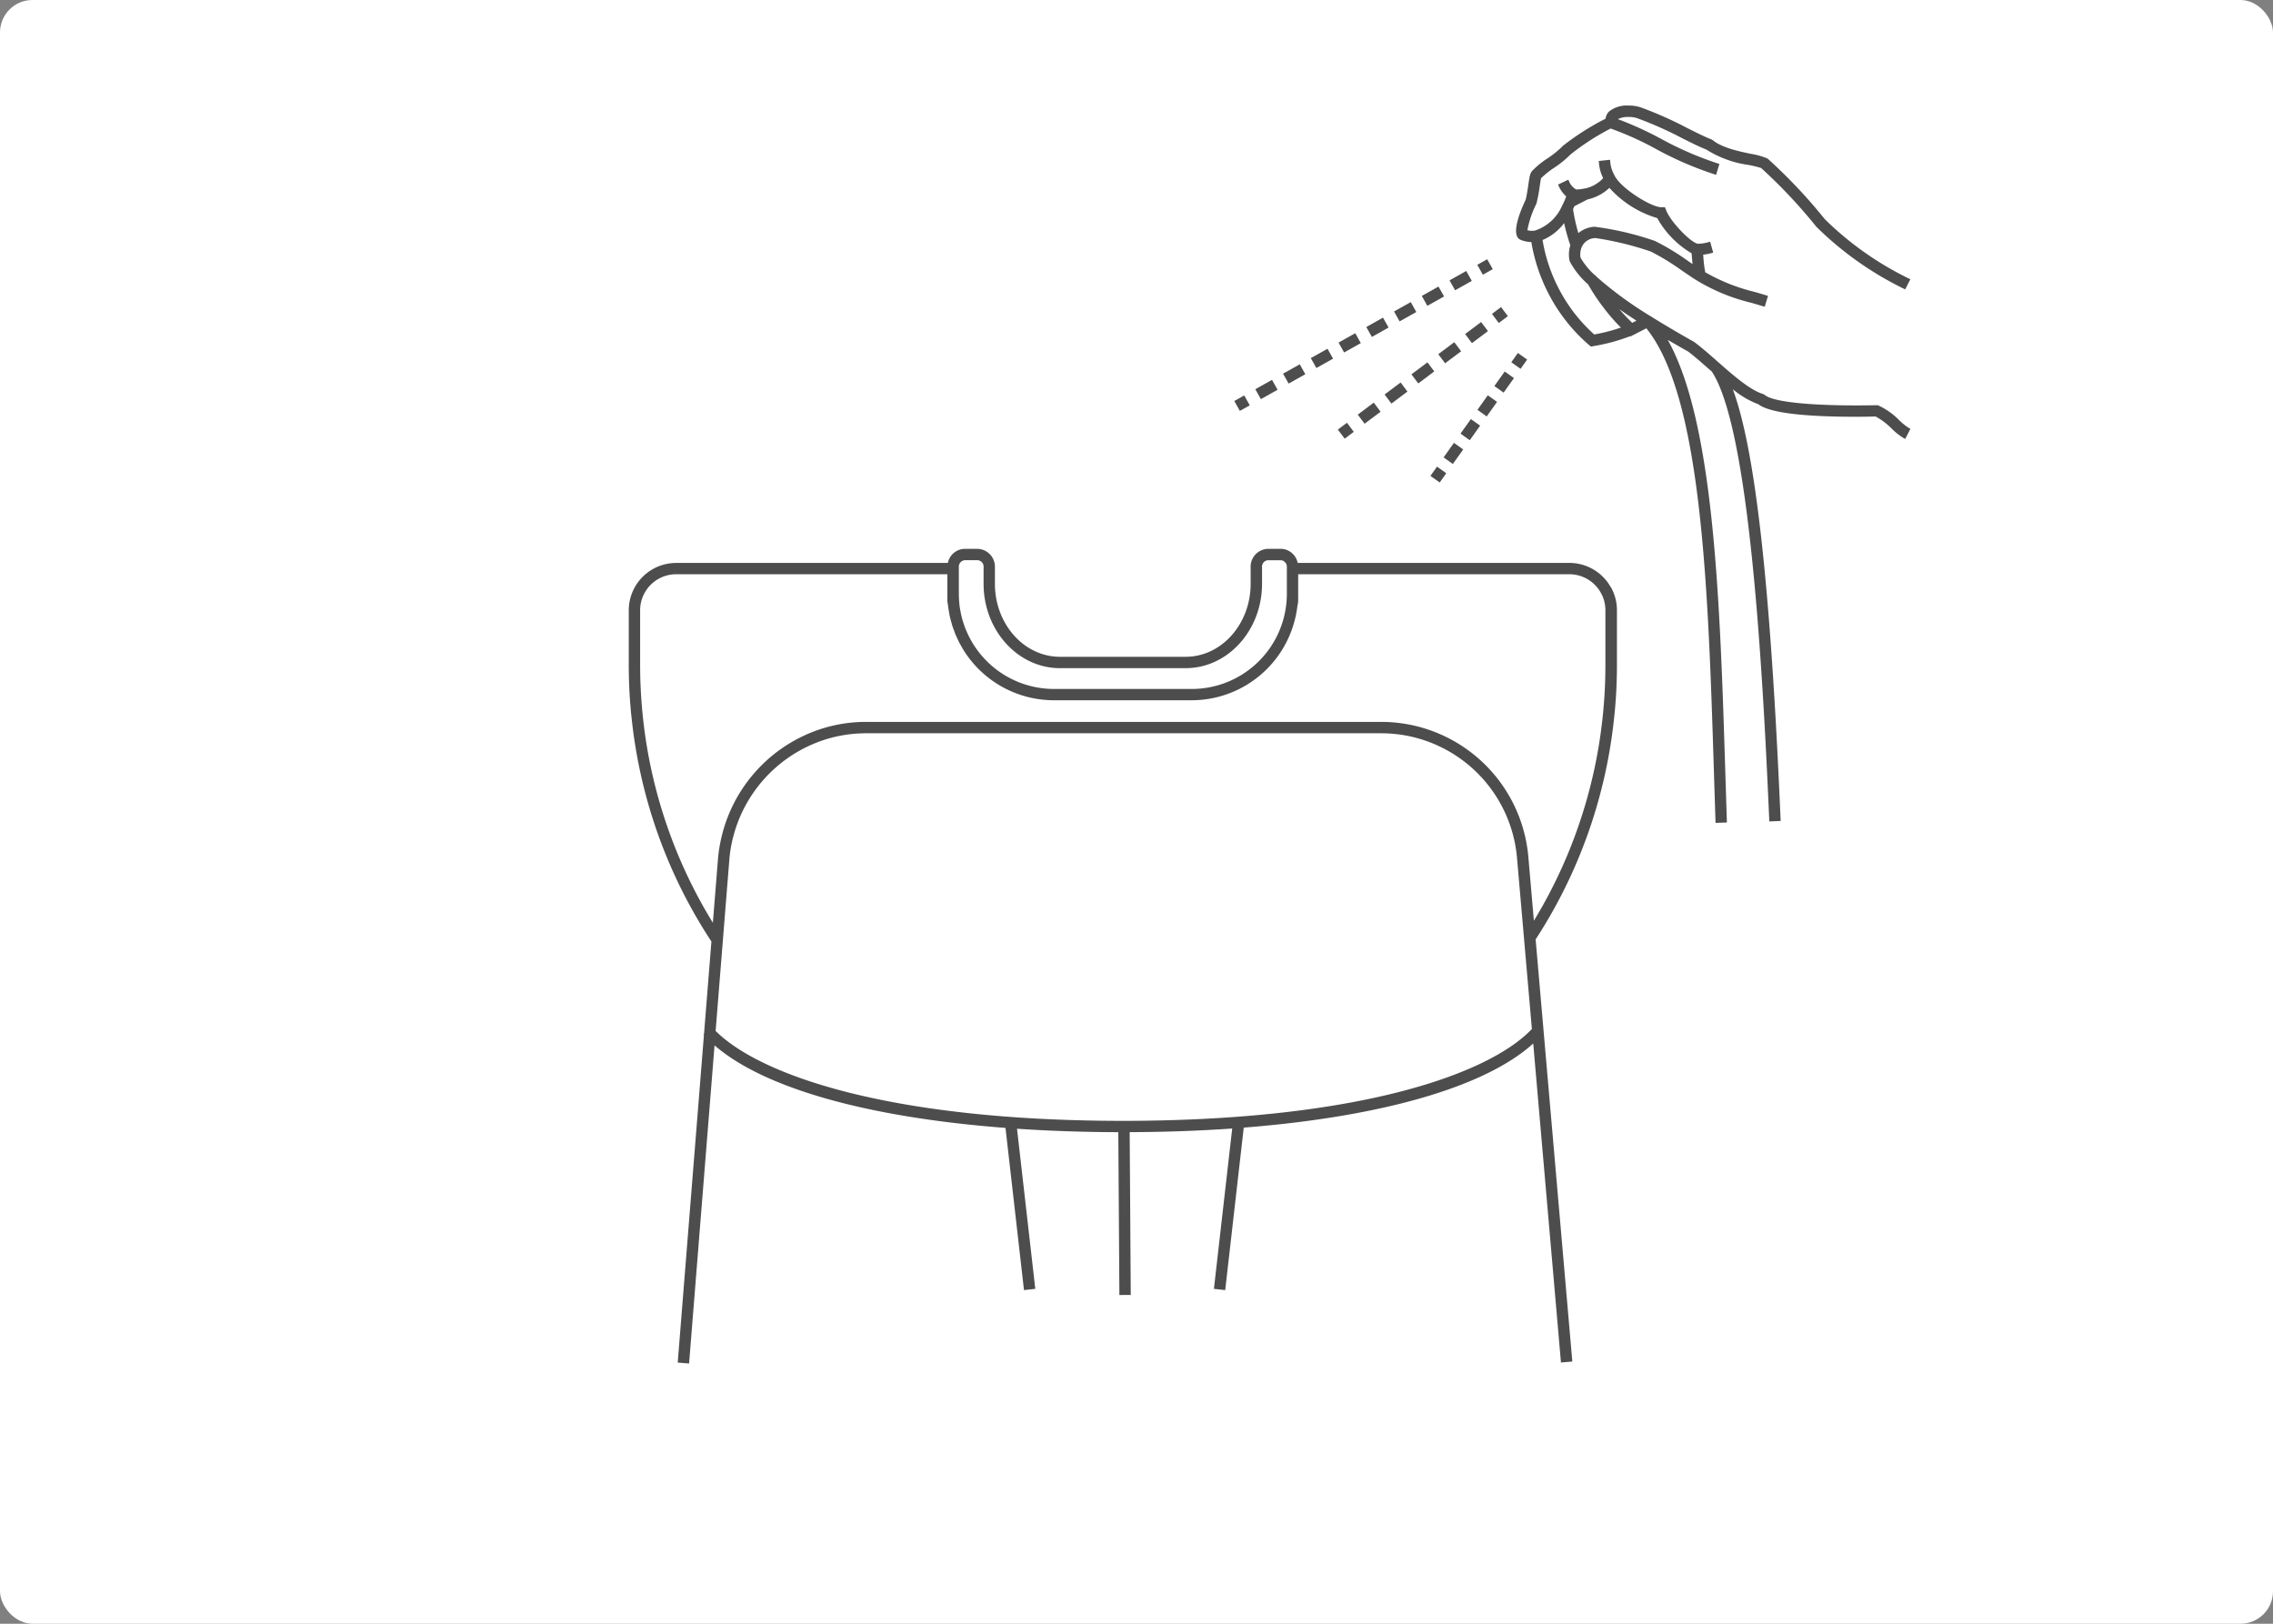 <svg xmlns="http://www.w3.org/2000/svg" width="280" height="200" viewBox="0 0 280 200"><rect x="0" y="0" width="280" height="200" fill="#808080" stroke="none"/><g transform="translate(-30 -1082)"><rect width="280" height="200" rx="4" transform="translate(30 1082)" fill="#fff"/><g data-name="グループ 91" fill="#4d4d4d"><path data-name="パス 98" d="M263.956 1133.761a8.594 8.594 0 00-2.612-1.839l-.166-.01q-1.315.024-2.532.024c-6.128 0-10.322-.475-11.256-1.295l-.233-.123c-1.44-.415-3.4-2.07-5.217-3.666l-.061-.089-.023.016-.4-.356c-.957-.842-1.862-1.637-2.755-2.3l-.31-.176c-1.118-.636-2.978-1.7-4.941-2.924l-.066-.074-.022.019a46.445 46.445 0 01-6.69-4.881l-.129-.182-.028.03a8.961 8.961 0 01-1.819-2.2 2.452 2.452 0 01.134-1.27 1.867 1.867 0 011.733-1.14 38.82 38.82 0 016.781 1.653 29.523 29.523 0 013.9 2.389c.636.431 1.233.836 1.743 1.155l.023.013.064.04a23.564 23.564 0 006.693 2.729c.458.134.932.272 1.428.422l.192.058.406-1.34-.191-.058c-.512-.155-1-.3-1.47-.434a23.065 23.065 0 01-6.069-2.416 14.67 14.67 0 01-.233-1.873l-.026-.292a6.946 6.946 0 001.043-.2l.193-.053-.373-1.35-.193.053a4.729 4.729 0 01-1.245.2l-.12-.005c-.939-.225-3.319-2.731-3.837-4.053l-.172-.44h-.472c-1.177-.012-4.525-2.06-5.567-3.606l-.013-.019c-.031-.043-.059-.092-.136-.224a5.694 5.694 0 00-.126-.263 3.733 3.733 0 01-.429-1.53l-.021-.2-1.392.146.021.2a5 5 0 00.518 1.907c-.061.07-.124.14-.2.217a4.332 4.332 0 01-1.975 1.055l-.06.007-.13.014-.014.007a4.6 4.6 0 01-.923.106h-.011a1.971 1.971 0 01-.892-1.026l-.085-.181-1.266.6.085.181a3.666 3.666 0 00.923 1.273c-.054.145-.1.284-.169.439a7.216 7.216 0 01-.334.7 5.5 5.5 0 01-3.328 3.065 2.153 2.153 0 01-.4.039 2.126 2.126 0 01-.552-.074 12.077 12.077 0 011.113-3.269 18.717 18.717 0 00.41-2.167c.049-.341.118-.807.145-.923l.067-.1a11.729 11.729 0 011.571-1.241 12 12 0 002.006-1.632 30.235 30.235 0 014.942-3.192 38.2 38.2 0 015.538 2.493 42.071 42.071 0 007.262 3.147l.192.058.407-1.34-.191-.058a40.949 40.949 0 01-7.042-3.058 42.24 42.24 0 00-5.276-2.4 2.767 2.767 0 011.334-.265 3.131 3.131 0 011.019.14 45.121 45.121 0 015.619 2.5c1.184.591 2.207 1.1 2.926 1.37a12.976 12.976 0 005.169 1.893 14.34 14.34 0 011.578.379 63.756 63.756 0 016.8 7.233 40.705 40.705 0 0010.771 7.633l.178.09.636-1.247-.179-.091a39.268 39.268 0 01-10.357-7.31 64.252 64.252 0 00-6.989-7.415l-.128-.086a9.29 9.29 0 00-2.025-.556c-1.48-.311-3.507-.737-4.664-1.679l-.169-.095c-.714-.268-1.74-.781-2.931-1.376a46.118 46.118 0 00-5.768-2.566 4.559 4.559 0 00-1.509-.225 3.506 3.506 0 00-2.376.716 1.451 1.451 0 00-.445.9 32.152 32.152 0 00-5.253 3.339l-.12.125a12.064 12.064 0 01-1.791 1.433 10.361 10.361 0 00-1.818 1.473c-.319.285-.39.766-.529 1.725-.087.591-.194 1.326-.333 1.882-.708 1.5-1.757 4.119-.8 4.854l.133.076a3.636 3.636 0 001.363.289 21.461 21.461 0 002.064 6.252 21.151 21.151 0 005.017 6.407l.251.216.326-.056a22.869 22.869 0 004.48-1.21l.038.037.4-.205.184-.077-.006-.014 1.414-.725c6.884 8.512 7.629 32.284 8.344 55.3l.179 5.617 1.4-.046-.178-5.615c-.666-21.448-1.354-43.558-7.108-53.833.9.526 1.68.972 2.262 1.3l.23.124c.782.588 1.673 1.373 2.618 2.205l.322.282c4.5 6.821 6.188 34.757 7.069 55.208l.008.2 1.4-.061-.009-.2c-1.232-28.618-3.079-45.387-5.885-52.977a10.829 10.829 0 003.15 1.854c1.323 1.02 5.359 1.538 12 1.538.851 0 1.694-.009 2.428-.039a8.374 8.374 0 011.991 1.5 7.843 7.843 0 001.492 1.176l.178.091.639-1.245-.178-.092a7.667 7.667 0 01-1.202-.964zm-35.7-28.619a12.818 12.818 0 005.891 3.721 11.55 11.55 0 004.231 4.333c.019.183.04.424.054.6.019.23.04.479.065.729l-.48-.324a30.037 30.037 0 00-4.151-2.523 37.13 37.13 0 00-7.43-1.749h-.006a3.411 3.411 0 00-2 .783 22.477 22.477 0 01-.655-2.949c.064-.128.116-.247.17-.367l1.624-.834a5.671 5.671 0 002.683-1.42zm-5.579 4.345a24.421 24.421 0 00.765 2.723 3.873 3.873 0 00-.11 1.845l.047.147a9.866 9.866 0 002.257 2.828l.019.032a20.828 20.828 0 001.161 1.844c.219.325.455.643.682.938a23.466 23.466 0 002.17 2.506 22.011 22.011 0 01-3.283.847 19.77 19.77 0 01-4.431-5.771 20.025 20.025 0 01-1.934-5.862 6.4 6.4 0 002.653-2.077zm6.81 10.6q.977.686 2.1 1.41l-.521.267c-.131-.125-.27-.265-.44-.435-.395-.39-.773-.809-1.143-1.245z"/><path data-name="パス 99" d="M228.375 1154.245a5.836 5.836 0 00-5.032-2.909h-33.49a2.149 2.149 0 00-2.048-1.735h-1.631a2.2 2.2 0 00-2.113 2.268v2.039c0 4.957-3.592 8.99-8.008 8.99h-15.485c-4.416 0-8.009-4.033-8.009-8.99v-2.036a2.2 2.2 0 00-2.114-2.268h-1.63a2.15 2.15 0 00-2.049 1.735h-33.49a5.839 5.839 0 00-5.034 2.913l-.067.122a5.761 5.761 0 00-.72 2.786v6.712c0 1.832.079 3.641.232 5.372.024.346.057.686.1 1.017a61.7 61.7 0 002.99 13.7 61.6 61.6 0 006.859 14.005l-.913 11.4-.071.065.061.067-3.228 40.335 1.4.112 3.136-39.187c6.094 5.293 18.9 8.88 35.841 10.168l2.279 19.981 1.391-.158-2.25-19.72c3.955.267 8.125.411 12.478.425l.133 20.055 1.4-.009-.133-20.048c4.41-.02 8.633-.171 12.63-.451l-2.252 19.748 1.39.158 2.283-20.015c16.961-1.335 29.724-4.99 35.66-10.361l3.416 39.294 1.4-.123-4.52-51.992a61.648 61.648 0 006.694-13.75 61.807 61.807 0 002.99-13.693c.038-.336.069-.675.1-1.01.153-1.751.232-3.563.232-5.386v-6.718a5.776 5.776 0 00-.718-2.783zm-60.065 65.815c-28.859-.018-44.731-5.665-50.156-11.078l1.15-14.367.541-6.755a16.636 16.636 0 01.481-2.806 17.049 17.049 0 0110.131-11.534 16.666 16.666 0 016.219-1.2h63.378a16.8 16.8 0 0116.826 15.428l1.032 11.867.793 9.126c-5.186 5.481-21.102 11.301-50.395 11.319zm49.966-32.436a18.2 18.2 0 00-18.223-16.707h-63.376a18.052 18.052 0 00-6.735 1.3 18.446 18.446 0 00-11.063 12.888 17.949 17.949 0 00-.43 2.64l-.478 5.966-.156 1.946a60.25 60.25 0 01-5.717-12.148 60.259 60.259 0 01-2.924-13.4 23.199 23.199 0 01-.091-.976 59.762 59.762 0 01-.228-5.263v-6.718a4.34 4.34 0 01.6-2.2l.052-.1a4.446 4.446 0 013.768-2.121h33.424v3.241a2.083 2.083 0 00.065.462v.033l.017.109c.039.35.1.692.165 1.032.011.057.016.116.027.172.065.316.15.623.237.929.024.086.041.176.067.261.079.257.176.505.269.755.048.128.087.261.139.387.076.184.166.358.249.537s.165.373.258.553c.052.1.113.19.167.287.139.252.278.5.433.744l.02.028a13.126 13.126 0 0011.033 5.992h16.923a13.121 13.121 0 0012.808-10.213c.018-.079.043-.156.06-.235s.027-.181.043-.27a12.9 12.9 0 00.152-.951l.007-.046a2.2 2.2 0 00.078-.566v-3.241h33.424a4.447 4.447 0 013.753 2.1l.069.122a4.355 4.355 0 01.6 2.2v6.719a60.795 60.795 0 01-.318 6.247 60.3 60.3 0 01-2.925 13.393 60.247 60.247 0 01-5.568 11.9zm-69.457-36.623h1.63a.8.8 0 01.714.868v2.039c0 5.729 4.221 10.39 9.409 10.39h15.485c5.188 0 9.408-4.661 9.408-10.39v-2.036a.8.8 0 01.713-.868h1.631a.813.813 0 01.713.868v3.247c0 .391-.023.781-.055 1.165l-.008.057a11.727 11.727 0 01-7.4 9.72 11.773 11.773 0 01-4.279.8h-16.924a11.729 11.729 0 01-11.52-9.46 12.05 12.05 0 01-.163-1.068v-.035a13.84 13.84 0 01-.057-1.19v-3.236a.814.814 0 01.703-.871z"/><path data-name="長方形 47" d="M211.979 1114.617l1.22-.685.686 1.22-1.22.686z"/><path data-name="長方形 48" d="M198.308 1122.279l2.057-1.154.685 1.22-2.057 1.155z"/><path data-name="長方形 49" d="M194.89 1124.195l2.057-1.154.685 1.22-2.057 1.155z"/><path data-name="長方形 50" d="M201.726 1120.364l2.057-1.154.685 1.22-2.057 1.155z"/><path data-name="長方形 51" d="M205.143 1118.448l2.057-1.154.685 1.22-2.057 1.155z"/><path data-name="長方形 52" d="M208.561 1116.532l2.057-1.154.685 1.22-2.057 1.155z"/><path data-name="長方形 53" d="M184.636 1129.941l2.057-1.154.685 1.22-2.057 1.155z"/><path data-name="長方形 54" d="M191.472 1126.11l2.057-1.154.685 1.22-2.057 1.155z"/><path data-name="長方形 55" d="M188.054 1128.026l2.057-1.154.685 1.22-2.057 1.155z"/><path data-name="長方形 56" d="M182.047 1131.39l1.223-.684.683 1.222-1.222.684z"/><path data-name="長方形 57" d="M213.786 1120.664l1.12-.842.842 1.12-1.12.842z"/><path data-name="長方形 58" d="M210.48 1123.145l1.973-1.481.84 1.119-1.972 1.481z"/><path data-name="長方形 59" d="M200.562 1130.591l1.974-1.48.84 1.12-1.974 1.48z"/><path data-name="長方形 60" d="M207.174 1125.627l1.973-1.481.84 1.119-1.972 1.481z"/><path data-name="長方形 61" d="M203.868 1128.109l1.973-1.481.84 1.119-1.972 1.481z"/><path data-name="長方形 62" d="M197.256 1133.072l1.973-1.48.84 1.12-1.973 1.48z"/><path data-name="長方形 63" d="M194.804 1134.912l1.12-.84.84 1.12-1.12.84z"/><path data-name="長方形 64" d="M216.169 1126.618l.812-1.14 1.14.813-.812 1.14z"/><path data-name="長方形 65" d="M207.829 1138.339l1.275-1.79 1.14.812-1.275 1.79z"/><path data-name="長方形 66" d="M209.914 1135.409l1.275-1.79 1.14.812-1.275 1.79z"/><path data-name="長方形 67" d="M214.083 1129.549l1.275-1.79 1.14.812-1.275 1.79z"/><path data-name="長方形 68" d="M211.999 1132.479l1.275-1.79 1.14.813-1.275 1.79z"/><path data-name="長方形 69" d="M206.208 1140.617l.812-1.14 1.14.813-.812 1.14z"/></g></g></svg>